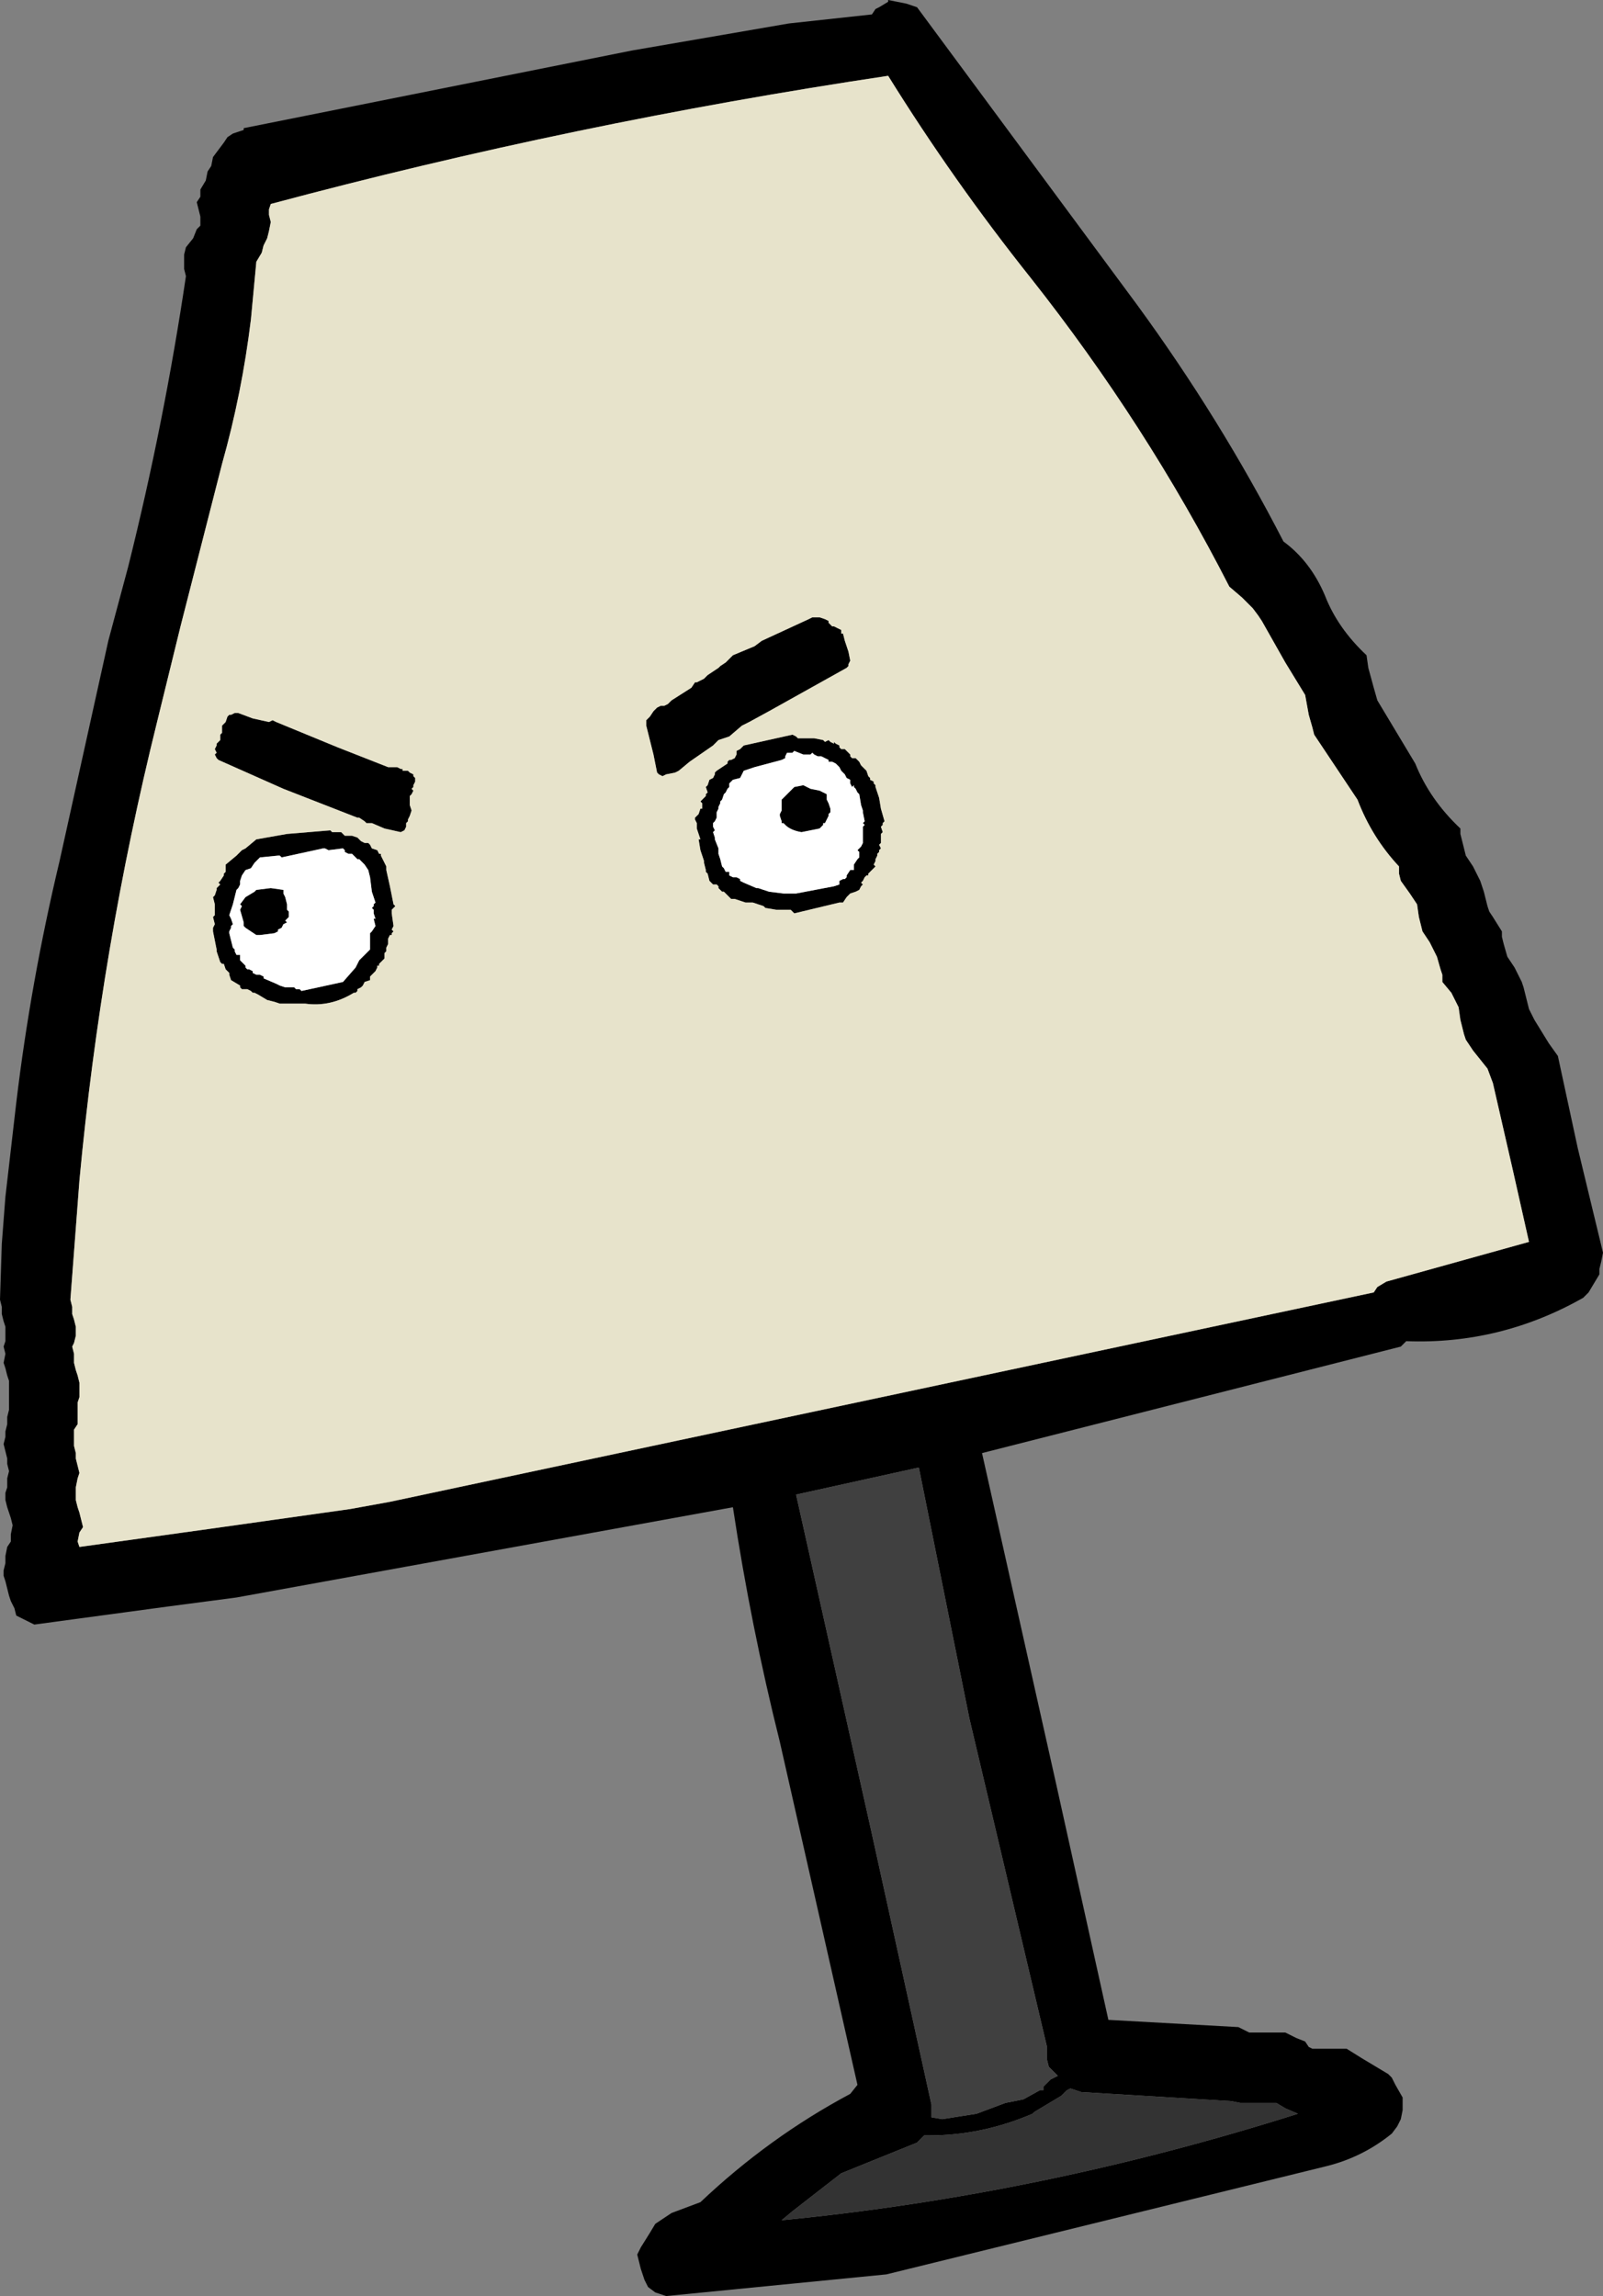 <?xml version="1.0" encoding="UTF-8" standalone="no"?>
<svg xmlns:xlink="http://www.w3.org/1999/xlink" height="63.6px" width="44.4px" xmlns="http://www.w3.org/2000/svg">
  <rect width="100%" height="100%" fill="#808080" stroke="none"/>
  <g transform="matrix(1.0, 0.0, 0.0, 1.0, 19.15, 31.65)">
    <path d="M5.1 -31.4 L5.2 -31.45 5.45 -31.6 5.45 -31.65 5.95 -31.55 6.25 -31.45 12.35 -23.2 Q14.65 -20.05 16.4 -16.65 17.15 -16.1 17.55 -15.15 17.9 -14.25 18.7 -13.5 L18.75 -13.15 18.9 -12.6 19.0 -12.25 20.05 -10.5 Q20.45 -9.5 21.3 -8.7 L21.3 -8.55 21.35 -8.35 21.45 -7.95 21.55 -7.8 21.65 -7.65 21.85 -7.25 21.9 -7.1 21.95 -6.95 22.05 -6.55 22.1 -6.4 22.2 -6.25 22.45 -5.85 22.45 -5.7 22.5 -5.5 22.6 -5.15 22.7 -5.0 22.8 -4.85 23.0 -4.45 23.05 -4.3 23.1 -4.1 23.2 -3.7 23.35 -3.4 23.75 -2.75 24.0 -2.4 24.55 0.15 25.25 3.05 25.2 3.3 25.15 3.5 25.15 3.65 25.0 3.9 24.85 4.15 24.7 4.3 Q22.4 5.6 19.8 5.5 L19.65 5.65 8.05 8.6 10.1 17.75 11.55 24.3 15.15 24.5 15.45 24.65 15.6 24.65 16.45 24.65 16.75 24.8 17.0 24.9 17.1 25.05 17.2 25.1 18.15 25.1 18.55 25.35 19.3 25.8 19.4 25.9 19.5 26.1 19.7 26.45 19.7 26.6 19.7 26.8 19.65 27.05 19.55 27.25 19.4 27.45 Q18.6 28.1 17.6 28.35 L5.4 31.35 -0.7 31.95 -1.0 31.85 -1.2 31.7 -1.3 31.5 -1.4 31.2 -1.5 30.8 -1.4 30.6 -1.15 30.2 -1.0 29.95 -0.55 29.65 0.25 29.35 Q2.15 27.55 4.4 26.35 L4.6 26.1 2.45 16.6 Q1.65 13.4 1.15 10.1 L-12.6 12.6 -14.5 12.85 -18.2 13.35 -18.5 13.2 -18.7 13.1 -18.75 12.9 -18.85 12.7 -18.9 12.55 -18.95 12.35 -19.0 12.15 -19.05 12.0 -19.05 11.85 -19.0 11.65 -19.0 11.45 -18.95 11.2 -18.85 11.05 -18.85 10.85 -18.8 10.6 -18.85 10.4 -18.9 10.25 -18.95 10.1 -19.0 9.9 -19.0 9.7 -18.95 9.55 -18.95 9.3 -18.9 9.1 -18.95 8.9 -18.95 8.75 -19.0 8.55 -19.05 8.35 -19.0 8.15 -19.0 8.0 -18.95 7.8 -18.95 7.6 -18.9 7.4 -18.9 7.2 -18.9 7.0 -18.9 6.8 -18.9 6.6 -18.95 6.45 -19.0 6.25 -19.05 6.1 -19.0 5.85 -19.05 5.65 -19.0 5.5 -19.0 5.3 -19.0 5.1 -19.05 4.95 -19.1 4.75 -19.1 4.55 -19.15 4.35 -19.1 2.8 -19.0 1.5 -18.7 -1.1 Q-18.3 -4.45 -17.5 -7.8 L-16.15 -13.9 -15.6 -15.95 Q-14.6 -19.95 -14.0 -24.0 L-14.05 -24.2 -14.05 -24.4 -14.05 -24.6 -14.0 -24.8 -13.8 -25.05 -13.7 -25.3 -13.6 -25.4 -13.6 -25.65 -13.65 -25.85 -13.7 -26.05 -13.6 -26.2 -13.6 -26.4 -13.45 -26.65 -13.4 -26.9 -13.3 -27.05 -13.25 -27.3 -13.1 -27.5 -12.95 -27.7 -12.85 -27.85 -12.7 -27.95 -12.4 -28.05 -12.4 -28.1 -1.65 -30.25 2.7 -31.0 5.0 -31.25 5.1 -31.4 M9.4 -23.95 Q7.25 -26.65 5.45 -29.55 -3.25 -28.25 -11.65 -26.0 L-11.7 -25.85 -11.7 -25.7 -11.65 -25.5 -11.7 -25.25 -11.75 -25.05 -11.85 -24.85 -11.9 -24.65 -12.05 -24.4 -12.2 -22.8 Q-12.45 -20.75 -13.0 -18.8 L-14.15 -14.3 -14.8 -11.65 Q-16.35 -5.4 -16.95 1.05 L-17.2 4.35 -17.15 4.55 -17.15 4.75 -17.1 4.9 -17.05 5.1 -17.05 5.35 -17.1 5.55 -17.15 5.65 -17.1 5.85 -17.1 6.1 -17.05 6.3 -17.0 6.45 -16.95 6.65 -16.95 6.85 -16.95 7.05 -17.0 7.2 -17.0 7.4 -17.0 7.65 -17.0 7.8 -17.1 7.95 -17.1 8.2 -17.1 8.4 -17.05 8.6 -17.05 8.75 -17.0 8.95 -16.95 9.15 -17.0 9.3 -17.05 9.55 -17.05 9.7 -17.05 9.9 -17.0 10.1 -16.95 10.25 -16.9 10.45 -16.85 10.65 -16.95 10.8 -17.0 11.05 -16.95 11.2 -13.35 10.7 -9.45 10.15 -8.35 9.95 18.9 4.15 19.0 4.0 19.25 3.85 23.2 2.75 22.75 0.75 22.2 -1.65 22.05 -2.05 21.65 -2.55 21.45 -2.85 21.4 -3.0 21.3 -3.4 21.25 -3.75 21.15 -3.95 21.05 -4.15 20.8 -4.45 20.8 -4.65 20.75 -4.8 20.65 -5.15 20.55 -5.35 20.45 -5.55 20.25 -5.85 20.2 -6.05 20.15 -6.25 20.1 -6.6 20.0 -6.75 19.9 -6.9 19.65 -7.25 19.6 -7.45 19.6 -7.65 Q18.85 -8.45 18.45 -9.5 L17.25 -11.3 17.2 -11.5 17.1 -11.85 17.0 -12.4 16.45 -13.3 15.8 -14.45 15.7 -14.6 15.55 -14.8 15.25 -15.1 14.9 -15.4 Q12.6 -19.9 9.4 -23.95 M-0.75 -12.1 L-0.65 -12.15 -0.6 -12.2 -0.55 -12.25 0.0 -12.6 0.1 -12.75 0.15 -12.75 0.25 -12.8 0.35 -12.85 0.45 -12.95 0.75 -13.15 0.8 -13.2 0.95 -13.3 1.1 -13.45 1.15 -13.5 1.75 -13.75 1.95 -13.9 3.25 -14.5 3.35 -14.55 3.55 -14.55 3.7 -14.5 3.8 -14.45 3.8 -14.4 3.85 -14.35 3.9 -14.3 3.95 -14.3 4.05 -14.25 4.15 -14.2 4.15 -14.1 4.2 -14.1 4.25 -13.9 4.35 -13.6 4.4 -13.35 4.35 -13.25 4.35 -13.2 4.3 -13.15 2.15 -11.95 1.6 -11.65 1.4 -11.55 1.05 -11.25 0.75 -11.15 0.65 -11.05 0.6 -11.0 -0.05 -10.55 -0.35 -10.3 -0.45 -10.25 -0.7 -10.2 -0.8 -10.15 -0.9 -10.2 -0.95 -10.25 -1.05 -10.75 -1.25 -11.55 -1.25 -11.65 -1.25 -11.7 -1.2 -11.75 -1.15 -11.8 -1.05 -11.95 -0.95 -12.05 -0.85 -12.1 -0.75 -12.1 M4.3 -10.85 L4.35 -10.8 4.4 -10.75 4.4 -10.7 4.45 -10.65 4.55 -10.65 4.6 -10.6 4.65 -10.55 4.7 -10.45 4.75 -10.4 4.85 -10.3 4.9 -10.15 4.95 -10.1 4.95 -10.05 5.05 -10.0 5.05 -9.95 5.1 -9.9 5.1 -9.85 5.2 -9.55 5.25 -9.25 5.35 -8.9 5.3 -8.85 5.3 -8.8 5.25 -8.75 5.3 -8.6 5.25 -8.55 5.25 -8.4 5.25 -8.3 5.2 -8.25 5.25 -8.15 5.2 -8.1 5.2 -8.05 5.15 -8.0 5.15 -7.95 5.1 -7.85 5.1 -7.8 5.05 -7.7 5.1 -7.65 5.05 -7.6 5.0 -7.55 4.9 -7.45 4.9 -7.4 4.85 -7.4 4.8 -7.35 4.75 -7.25 4.7 -7.2 4.75 -7.15 4.7 -7.1 4.65 -7.0 4.55 -6.95 4.4 -6.9 4.35 -6.85 4.3 -6.8 4.2 -6.65 4.1 -6.65 2.85 -6.35 2.8 -6.4 2.75 -6.45 2.7 -6.45 2.55 -6.45 2.35 -6.45 2.05 -6.5 2.0 -6.55 1.7 -6.65 1.5 -6.65 1.2 -6.75 1.1 -6.75 1.05 -6.8 1.0 -6.85 0.9 -6.95 0.85 -6.95 0.75 -7.05 0.75 -7.1 0.7 -7.15 0.6 -7.15 0.5 -7.25 0.45 -7.45 0.4 -7.5 0.4 -7.55 0.35 -7.75 0.35 -7.8 0.25 -8.1 0.2 -8.4 0.25 -8.4 0.2 -8.55 0.15 -8.7 0.15 -8.85 0.1 -8.95 0.1 -9.0 0.15 -9.05 0.2 -9.1 0.25 -9.25 0.3 -9.25 0.3 -9.4 0.25 -9.45 0.4 -9.6 0.4 -9.65 0.45 -9.7 0.4 -9.85 0.45 -9.9 0.5 -10.05 0.6 -10.1 0.65 -10.2 0.65 -10.25 0.7 -10.3 1.0 -10.5 1.0 -10.55 1.05 -10.6 1.1 -10.6 1.2 -10.65 1.25 -10.75 1.25 -10.8 1.25 -10.85 1.35 -10.9 1.45 -11.0 2.8 -11.3 2.9 -11.25 2.95 -11.2 3.05 -11.2 3.2 -11.2 3.4 -11.2 3.65 -11.15 3.7 -11.1 3.8 -11.15 3.85 -11.1 3.95 -11.05 3.95 -11.1 4.0 -11.05 4.1 -11.0 4.1 -10.95 4.15 -10.9 4.25 -10.9 4.3 -10.85 M4.3 -10.1 L4.25 -10.2 4.15 -10.3 4.1 -10.4 4.0 -10.5 3.9 -10.55 3.8 -10.55 3.8 -10.6 3.7 -10.65 3.6 -10.7 3.55 -10.7 3.5 -10.7 3.4 -10.75 3.35 -10.8 3.3 -10.75 3.1 -10.75 2.85 -10.85 2.8 -10.8 2.65 -10.8 2.6 -10.7 2.6 -10.65 2.5 -10.6 1.75 -10.4 1.45 -10.3 1.35 -10.1 1.15 -10.05 1.05 -9.95 1.05 -9.85 1.0 -9.8 0.95 -9.7 0.9 -9.65 0.85 -9.5 0.8 -9.45 0.8 -9.4 0.75 -9.3 0.75 -9.25 0.7 -9.15 0.7 -9.1 0.7 -9.0 0.65 -8.9 0.6 -8.85 0.6 -8.75 0.65 -8.65 0.6 -8.6 0.65 -8.45 0.65 -8.4 0.75 -8.15 0.75 -8.1 0.75 -8.0 0.8 -7.85 0.85 -7.65 0.9 -7.6 0.95 -7.5 1.05 -7.5 1.05 -7.4 1.15 -7.35 1.25 -7.35 1.35 -7.3 1.35 -7.25 1.45 -7.2 1.8 -7.05 1.85 -7.05 2.15 -6.95 2.55 -6.9 2.7 -6.9 2.85 -6.9 2.9 -6.9 3.95 -7.1 4.1 -7.15 4.1 -7.25 4.2 -7.3 4.25 -7.3 4.3 -7.35 4.3 -7.4 4.4 -7.55 4.5 -7.55 4.5 -7.7 4.6 -7.85 4.65 -7.9 4.65 -7.95 4.65 -8.05 4.6 -8.1 4.65 -8.15 4.7 -8.2 4.75 -8.3 4.75 -8.4 4.75 -8.45 4.75 -8.6 4.75 -8.75 4.8 -8.8 4.75 -8.85 4.8 -8.9 4.75 -9.15 4.75 -9.2 4.7 -9.35 4.65 -9.65 4.6 -9.7 4.55 -9.8 4.5 -9.85 4.5 -9.9 4.45 -9.85 4.4 -9.95 4.4 -10.05 4.3 -10.1 M2.5 -9.4 L2.5 -9.5 2.55 -9.55 2.7 -9.7 2.75 -9.75 2.85 -9.85 3.1 -9.9 3.2 -9.85 3.3 -9.8 3.55 -9.75 3.75 -9.65 3.75 -9.6 3.75 -9.5 3.8 -9.4 3.85 -9.25 3.85 -9.15 3.8 -9.1 3.8 -9.05 3.75 -8.95 3.7 -8.85 3.65 -8.85 3.65 -8.8 3.55 -8.7 3.05 -8.6 Q2.75 -8.65 2.6 -8.8 L2.55 -8.85 2.5 -8.85 2.5 -8.9 2.45 -9.05 2.45 -9.1 2.5 -9.2 2.5 -9.3 2.5 -9.4 M6.3 9.0 L2.9 9.75 5.0 19.15 6.65 26.65 6.65 26.85 6.65 27.0 6.95 27.05 7.9 26.9 8.7 26.6 9.2 26.5 9.65 26.25 9.75 26.25 9.75 26.15 9.8 26.1 9.85 26.05 9.95 25.95 10.15 25.85 10.05 25.75 9.9 25.6 9.85 25.4 9.85 25.2 9.85 25.05 7.7 15.95 6.3 9.0 M15.7 26.6 L15.2 26.6 14.95 26.55 10.8 26.3 10.5 26.2 10.4 26.25 10.25 26.4 9.5 26.85 9.45 26.9 Q8.05 27.5 6.6 27.5 L6.45 27.5 6.25 27.7 4.15 28.55 2.8 29.6 2.5 29.85 Q9.7 29.15 16.8 26.9 L16.45 26.75 16.2 26.6 15.7 26.6 M-9.8 -10.95 L-8.4 -10.4 -8.35 -10.4 -8.15 -10.4 -8.05 -10.35 -8.0 -10.35 -8.0 -10.3 -7.95 -10.3 -7.85 -10.3 -7.8 -10.25 -7.7 -10.2 -7.7 -10.15 -7.65 -10.1 -7.65 -10.05 -7.65 -10.0 -7.7 -9.9 -7.7 -9.85 -7.75 -9.8 -7.7 -9.75 -7.75 -9.65 -7.8 -9.6 -7.8 -9.55 -7.8 -9.5 -7.8 -9.4 -7.8 -9.35 -7.75 -9.2 -7.8 -9.05 -7.85 -8.95 -7.85 -8.9 -7.9 -8.85 -7.9 -8.8 -7.9 -8.75 -7.95 -8.65 -8.05 -8.6 -8.5 -8.7 -8.85 -8.85 -8.9 -8.85 -9.0 -8.85 -9.05 -8.9 -9.2 -9.0 -9.25 -9.0 -11.3 -9.8 -13.1 -10.6 -13.15 -10.65 -13.2 -10.75 -13.15 -10.8 -13.2 -10.9 -13.15 -11.0 -13.15 -11.05 -13.1 -11.1 -13.05 -11.15 -13.05 -11.3 -13.0 -11.35 -13.0 -11.45 -13.0 -11.55 -12.9 -11.65 -12.85 -11.8 -12.8 -11.85 -12.75 -11.85 -12.65 -11.9 -12.55 -11.9 -12.15 -11.75 -11.7 -11.65 -11.6 -11.7 -11.5 -11.65 -9.8 -10.95 M-11.45 -7.95 L-11.95 -7.9 -12.05 -7.8 -12.1 -7.75 -12.2 -7.6 -12.35 -7.55 -12.45 -7.4 -12.5 -7.25 -12.5 -7.15 -12.55 -7.05 -12.6 -7.0 -12.7 -6.6 -12.8 -6.3 -12.75 -6.2 -12.7 -6.05 -12.75 -6.0 -12.75 -5.95 -12.8 -5.85 -12.8 -5.8 -12.75 -5.6 -12.7 -5.4 -12.65 -5.35 -12.65 -5.3 -12.6 -5.2 -12.5 -5.2 -12.5 -5.05 -12.45 -5.0 -12.35 -4.9 -12.35 -4.85 -12.3 -4.8 -12.25 -4.8 -12.15 -4.75 -12.15 -4.7 -12.05 -4.65 -12.0 -4.65 -11.95 -4.65 -11.85 -4.6 -11.85 -4.55 -11.5 -4.4 -11.4 -4.35 -11.25 -4.3 -11.0 -4.3 -10.95 -4.25 -10.85 -4.25 -10.8 -4.2 -9.65 -4.45 -9.3 -4.85 -9.2 -5.05 -9.0 -5.25 -8.9 -5.35 -8.9 -5.4 -8.9 -5.45 -8.9 -5.6 -8.9 -5.75 -8.9 -5.8 -8.85 -5.85 -8.75 -6.0 -8.8 -6.2 -8.75 -6.2 -8.8 -6.35 -8.8 -6.45 -8.85 -6.5 -8.8 -6.55 -8.8 -6.6 -8.75 -6.65 -8.85 -6.95 -8.9 -7.35 -8.95 -7.55 -9.05 -7.7 -9.2 -7.85 -9.25 -7.85 -9.3 -7.9 -9.35 -7.95 -9.4 -8.0 -9.5 -8.0 -9.6 -8.05 -9.6 -8.1 -9.65 -8.15 -10.05 -8.1 -10.15 -8.15 -10.2 -8.15 -11.35 -7.9 -11.4 -7.95 -11.45 -7.95 M-11.2 -8.55 L-10.0 -8.65 -9.95 -8.6 -9.85 -8.6 -9.7 -8.6 -9.65 -8.55 -9.6 -8.5 -9.5 -8.5 -9.4 -8.5 -9.25 -8.45 -9.15 -8.35 -9.05 -8.3 -8.95 -8.3 -8.9 -8.25 -8.85 -8.15 -8.7 -8.1 -8.65 -8.0 -8.6 -8.0 -8.6 -7.95 -8.45 -7.65 -8.45 -7.55 -8.35 -7.1 -8.25 -6.6 -8.2 -6.55 -8.3 -6.45 -8.3 -6.4 -8.3 -6.35 -8.25 -6.0 -8.3 -5.9 -8.25 -5.85 -8.3 -5.8 -8.3 -5.75 -8.35 -5.75 -8.4 -5.65 -8.4 -5.6 -8.4 -5.5 -8.45 -5.4 -8.45 -5.35 -8.45 -5.3 -8.5 -5.25 -8.5 -5.15 -8.5 -5.1 -8.6 -5.0 -8.65 -4.95 -8.65 -4.9 -8.7 -4.9 -8.7 -4.85 -8.75 -4.75 -8.85 -4.65 -8.9 -4.6 -8.9 -4.5 -9.05 -4.45 -9.1 -4.35 -9.15 -4.3 -9.25 -4.25 -9.25 -4.2 -9.3 -4.15 -9.35 -4.15 Q-10.0 -3.75 -10.7 -3.85 L-11.4 -3.85 -11.55 -3.9 -11.75 -3.95 -12.0 -4.1 -12.1 -4.15 -12.15 -4.15 -12.2 -4.2 -12.3 -4.25 -12.45 -4.25 -12.5 -4.3 -12.5 -4.35 -12.75 -4.5 -12.8 -4.65 -12.8 -4.7 -12.85 -4.75 -12.9 -4.8 -12.95 -4.95 -13.0 -4.95 -13.05 -5.0 -13.1 -5.15 -13.15 -5.3 -13.15 -5.35 -13.2 -5.6 -13.25 -5.85 -13.25 -5.9 -13.25 -5.95 -13.2 -6.05 -13.25 -6.25 -13.2 -6.3 -13.2 -6.4 -13.2 -6.45 -13.2 -6.5 -13.2 -6.6 -13.25 -6.8 -13.2 -6.85 -13.15 -7.0 -13.15 -7.05 -13.1 -7.1 -13.05 -7.15 -13.1 -7.2 -13.05 -7.25 -12.95 -7.4 -12.95 -7.45 -12.9 -7.5 -12.9 -7.6 -12.9 -7.7 -12.6 -7.95 -12.45 -8.1 -12.35 -8.15 -12.05 -8.4 -11.2 -8.55 M-12.05 -7.0 L-11.65 -7.05 -11.3 -7.0 -11.3 -6.95 -11.3 -6.9 -11.25 -6.8 -11.2 -6.6 -11.2 -6.45 -11.15 -6.4 -11.15 -6.3 -11.15 -6.25 -11.2 -6.2 -11.25 -6.15 -11.2 -6.1 -11.3 -6.05 -11.35 -5.95 -11.45 -5.9 -11.45 -5.85 -11.55 -5.8 -11.95 -5.75 -12.05 -5.75 -12.2 -5.85 -12.35 -5.95 -12.4 -6.0 -12.4 -6.1 -12.5 -6.45 -12.45 -6.55 -12.5 -6.6 -12.35 -6.8 -12.1 -6.95 -12.05 -7.0" fill="#000000" fill-rule="evenodd" stroke="none"/>
    <path d="M4.3 -10.85 L4.25 -10.9 4.15 -10.9 4.1 -10.95 4.1 -11.0 4.0 -11.05 3.95 -11.1 3.95 -11.05 3.85 -11.1 3.8 -11.15 3.7 -11.1 3.65 -11.15 3.4 -11.2 3.2 -11.2 3.05 -11.2 2.95 -11.2 2.9 -11.25 2.8 -11.3 1.45 -11.0 1.35 -10.9 1.25 -10.85 1.25 -10.8 1.25 -10.75 1.2 -10.65 1.1 -10.6 1.05 -10.6 1.0 -10.55 1.0 -10.5 0.7 -10.3 0.65 -10.25 0.65 -10.2 0.6 -10.1 0.5 -10.05 0.45 -9.9 0.4 -9.85 0.45 -9.7 0.4 -9.65 0.4 -9.6 0.25 -9.45 0.3 -9.4 0.3 -9.25 0.25 -9.25 0.2 -9.1 0.15 -9.05 0.1 -9.0 0.1 -8.95 0.15 -8.85 0.15 -8.7 0.2 -8.55 0.25 -8.4 0.2 -8.4 0.25 -8.1 0.35 -7.8 0.35 -7.75 0.4 -7.55 0.4 -7.5 0.45 -7.45 0.5 -7.25 0.6 -7.15 0.7 -7.15 0.75 -7.1 0.75 -7.05 0.85 -6.95 0.9 -6.95 1.0 -6.85 1.05 -6.8 1.1 -6.75 1.2 -6.75 1.5 -6.65 1.7 -6.65 2.0 -6.55 2.05 -6.5 2.35 -6.45 2.55 -6.45 2.7 -6.45 2.75 -6.45 2.8 -6.4 2.85 -6.35 4.1 -6.65 4.2 -6.65 4.3 -6.8 4.35 -6.85 4.4 -6.9 4.55 -6.95 4.65 -7.0 4.7 -7.1 4.75 -7.15 4.7 -7.2 4.75 -7.25 4.8 -7.35 4.85 -7.4 4.9 -7.4 4.9 -7.45 5.0 -7.55 5.05 -7.6 5.1 -7.65 5.05 -7.7 5.1 -7.8 5.1 -7.85 5.15 -7.95 5.15 -8.0 5.2 -8.05 5.2 -8.1 5.25 -8.15 5.2 -8.25 5.25 -8.3 5.25 -8.4 5.25 -8.55 5.3 -8.6 5.25 -8.75 5.3 -8.8 5.3 -8.85 5.35 -8.9 5.25 -9.25 5.2 -9.55 5.1 -9.85 5.1 -9.9 5.05 -9.95 5.05 -10.0 4.95 -10.05 4.95 -10.1 4.9 -10.15 4.85 -10.3 4.75 -10.4 4.7 -10.45 4.65 -10.55 4.6 -10.6 4.55 -10.65 4.45 -10.65 4.4 -10.7 4.4 -10.75 4.35 -10.8 4.3 -10.85 M-0.75 -12.1 L-0.85 -12.1 -0.95 -12.05 -1.05 -11.95 -1.15 -11.8 -1.2 -11.75 -1.25 -11.7 -1.25 -11.65 -1.25 -11.55 -1.05 -10.75 -0.95 -10.25 -0.9 -10.2 -0.8 -10.15 -0.7 -10.2 -0.45 -10.25 -0.35 -10.3 -0.05 -10.55 0.6 -11.0 0.65 -11.05 0.75 -11.15 1.05 -11.25 1.4 -11.55 1.6 -11.65 2.15 -11.95 4.3 -13.15 4.35 -13.2 4.35 -13.25 4.4 -13.35 4.35 -13.6 4.25 -13.9 4.2 -14.1 4.15 -14.1 4.15 -14.2 4.05 -14.25 3.95 -14.3 3.9 -14.3 3.85 -14.35 3.8 -14.4 3.8 -14.45 3.7 -14.5 3.55 -14.55 3.35 -14.55 3.25 -14.5 1.95 -13.9 1.75 -13.75 1.15 -13.5 1.1 -13.45 0.95 -13.3 0.8 -13.2 0.75 -13.15 0.45 -12.95 0.35 -12.85 0.25 -12.8 0.15 -12.75 0.1 -12.75 0.0 -12.6 -0.55 -12.25 -0.6 -12.2 -0.65 -12.15 -0.75 -12.1 M9.4 -23.95 Q12.6 -19.9 14.9 -15.4 L15.25 -15.1 15.55 -14.8 15.7 -14.6 15.8 -14.45 16.45 -13.3 17.0 -12.4 17.1 -11.85 17.2 -11.5 17.25 -11.3 18.45 -9.5 Q18.85 -8.45 19.6 -7.65 L19.6 -7.45 19.65 -7.25 19.9 -6.9 20.0 -6.75 20.1 -6.6 20.15 -6.25 20.2 -6.05 20.25 -5.85 20.45 -5.55 20.55 -5.35 20.65 -5.15 20.75 -4.8 20.8 -4.65 20.8 -4.45 21.05 -4.15 21.15 -3.95 21.25 -3.75 21.3 -3.4 21.4 -3.0 21.45 -2.85 21.65 -2.55 22.05 -2.05 22.2 -1.65 22.75 0.75 23.2 2.75 19.25 3.85 19.0 4.0 18.9 4.15 -8.35 9.95 -9.45 10.15 -13.35 10.7 -16.95 11.2 -17.0 11.05 -16.95 10.8 -16.85 10.65 -16.9 10.45 -16.95 10.25 -17.0 10.1 -17.05 9.9 -17.05 9.7 -17.05 9.55 -17.0 9.3 -16.95 9.15 -17.0 8.95 -17.05 8.75 -17.05 8.6 -17.1 8.4 -17.1 8.2 -17.1 7.95 -17.0 7.8 -17.0 7.65 -17.0 7.4 -17.0 7.2 -16.95 7.05 -16.95 6.85 -16.95 6.65 -17.0 6.45 -17.05 6.3 -17.1 6.1 -17.1 5.85 -17.15 5.65 -17.1 5.55 -17.05 5.35 -17.05 5.1 -17.1 4.9 -17.15 4.75 -17.15 4.55 -17.2 4.35 -16.95 1.05 Q-16.35 -5.4 -14.8 -11.65 L-14.15 -14.3 -13.0 -18.8 Q-12.45 -20.75 -12.2 -22.8 L-12.05 -24.4 -11.9 -24.65 -11.85 -24.85 -11.75 -25.05 -11.7 -25.25 -11.65 -25.5 -11.7 -25.7 -11.7 -25.85 -11.65 -26.0 Q-3.25 -28.25 5.45 -29.55 7.25 -26.65 9.4 -23.95 M-9.8 -10.95 L-11.5 -11.65 -11.6 -11.7 -11.7 -11.65 -12.15 -11.75 -12.55 -11.9 -12.65 -11.9 -12.75 -11.85 -12.8 -11.85 -12.85 -11.8 -12.9 -11.65 -13.0 -11.55 -13.0 -11.45 -13.0 -11.35 -13.05 -11.3 -13.05 -11.15 -13.1 -11.1 -13.15 -11.05 -13.15 -11.0 -13.2 -10.9 -13.15 -10.8 -13.2 -10.75 -13.15 -10.65 -13.1 -10.6 -11.3 -9.8 -9.25 -9.0 -9.2 -9.0 -9.05 -8.9 -9.0 -8.85 -8.9 -8.85 -8.85 -8.85 -8.5 -8.7 -8.05 -8.6 -7.95 -8.65 -7.9 -8.75 -7.9 -8.8 -7.9 -8.85 -7.85 -8.9 -7.85 -8.95 -7.8 -9.05 -7.75 -9.2 -7.8 -9.35 -7.8 -9.4 -7.8 -9.5 -7.8 -9.55 -7.8 -9.6 -7.75 -9.65 -7.7 -9.75 -7.75 -9.8 -7.7 -9.85 -7.7 -9.9 -7.65 -10.0 -7.65 -10.05 -7.65 -10.1 -7.7 -10.15 -7.7 -10.2 -7.8 -10.25 -7.85 -10.3 -7.95 -10.3 -8.0 -10.3 -8.0 -10.35 -8.05 -10.35 -8.15 -10.4 -8.35 -10.4 -8.4 -10.4 -9.8 -10.95 M-11.2 -8.55 L-12.05 -8.4 -12.35 -8.15 -12.45 -8.1 -12.6 -7.95 -12.9 -7.7 -12.9 -7.6 -12.9 -7.5 -12.95 -7.45 -12.95 -7.4 -13.05 -7.25 -13.1 -7.2 -13.05 -7.15 -13.1 -7.1 -13.15 -7.05 -13.15 -7.0 -13.2 -6.85 -13.25 -6.8 -13.2 -6.6 -13.2 -6.5 -13.2 -6.45 -13.2 -6.4 -13.2 -6.3 -13.25 -6.25 -13.2 -6.05 -13.25 -5.95 -13.25 -5.9 -13.25 -5.85 -13.2 -5.6 -13.15 -5.35 -13.15 -5.3 -13.1 -5.15 -13.05 -5.0 -13.0 -4.95 -12.95 -4.95 -12.9 -4.8 -12.85 -4.75 -12.8 -4.7 -12.8 -4.65 -12.75 -4.5 -12.5 -4.35 -12.5 -4.3 -12.45 -4.25 -12.3 -4.25 -12.2 -4.2 -12.15 -4.15 -12.1 -4.15 -12.0 -4.1 -11.75 -3.95 -11.55 -3.9 -11.4 -3.85 -10.7 -3.85 Q-10.0 -3.75 -9.35 -4.15 L-9.3 -4.15 -9.25 -4.2 -9.25 -4.25 -9.15 -4.3 -9.1 -4.35 -9.05 -4.45 -8.9 -4.5 -8.9 -4.6 -8.85 -4.65 -8.75 -4.75 -8.7 -4.85 -8.7 -4.9 -8.65 -4.9 -8.65 -4.95 -8.6 -5.0 -8.5 -5.1 -8.5 -5.15 -8.5 -5.25 -8.45 -5.3 -8.45 -5.35 -8.45 -5.4 -8.4 -5.5 -8.4 -5.6 -8.4 -5.65 -8.35 -5.75 -8.3 -5.75 -8.3 -5.8 -8.25 -5.85 -8.3 -5.9 -8.25 -6.0 -8.3 -6.35 -8.3 -6.4 -8.3 -6.45 -8.2 -6.55 -8.25 -6.6 -8.35 -7.1 -8.45 -7.55 -8.45 -7.65 -8.6 -7.95 -8.6 -8.0 -8.65 -8.0 -8.7 -8.1 -8.85 -8.15 -8.9 -8.25 -8.95 -8.3 -9.05 -8.3 -9.15 -8.35 -9.25 -8.45 -9.4 -8.5 -9.5 -8.5 -9.6 -8.5 -9.65 -8.55 -9.7 -8.6 -9.85 -8.6 -9.95 -8.6 -10.0 -8.65 -11.2 -8.55" fill="#e7e3cb" fill-rule="evenodd" stroke="none"/>
    <path d="M6.3 9.0 L7.7 15.95 9.85 25.05 9.85 25.2 9.85 25.4 9.9 25.6 10.05 25.75 10.15 25.85 9.95 25.95 9.85 26.05 9.8 26.1 9.75 26.15 9.75 26.25 9.65 26.25 9.2 26.5 8.7 26.6 7.9 26.9 6.95 27.05 6.65 27.0 6.65 26.85 6.65 26.65 5.0 19.15 2.9 9.75 6.3 9.0" fill="#404040" fill-rule="evenodd" stroke="none"/>
    <path d="M15.7 26.6 L16.2 26.6 16.45 26.75 16.8 26.9 Q9.7 29.15 2.5 29.85 L2.8 29.6 4.15 28.55 6.25 27.7 6.45 27.5 6.6 27.5 Q8.05 27.5 9.45 26.9 L9.5 26.85 10.25 26.4 10.4 26.25 10.5 26.2 10.8 26.3 14.95 26.55 15.2 26.6 15.7 26.6" fill="#333333" fill-rule="evenodd" stroke="none"/>
    <path d="M2.5 -9.4 L2.5 -9.3 2.5 -9.2 2.45 -9.1 2.45 -9.05 2.5 -8.9 2.5 -8.85 2.55 -8.85 2.6 -8.8 Q2.75 -8.65 3.05 -8.6 L3.55 -8.7 3.65 -8.8 3.65 -8.85 3.7 -8.85 3.75 -8.95 3.8 -9.05 3.8 -9.1 3.85 -9.15 3.85 -9.25 3.8 -9.4 3.75 -9.5 3.75 -9.6 3.75 -9.65 3.55 -9.75 3.3 -9.8 3.2 -9.85 3.1 -9.9 2.85 -9.85 2.75 -9.75 2.7 -9.7 2.55 -9.55 2.5 -9.5 2.5 -9.4 M4.3 -10.1 L4.4 -10.05 4.4 -9.95 4.45 -9.85 4.5 -9.9 4.5 -9.85 4.55 -9.8 4.6 -9.7 4.65 -9.65 4.7 -9.35 4.75 -9.2 4.75 -9.15 4.8 -8.9 4.75 -8.85 4.8 -8.8 4.75 -8.75 4.75 -8.6 4.75 -8.45 4.75 -8.4 4.75 -8.3 4.7 -8.2 4.65 -8.15 4.6 -8.1 4.65 -8.05 4.65 -7.95 4.65 -7.9 4.6 -7.85 4.5 -7.7 4.5 -7.55 4.4 -7.55 4.3 -7.4 4.3 -7.35 4.25 -7.3 4.2 -7.3 4.1 -7.25 4.1 -7.15 3.95 -7.1 2.9 -6.9 2.85 -6.9 2.7 -6.9 2.55 -6.9 2.15 -6.95 1.85 -7.05 1.8 -7.05 1.45 -7.2 1.35 -7.25 1.35 -7.3 1.25 -7.35 1.15 -7.35 1.05 -7.4 1.05 -7.5 0.95 -7.5 0.9 -7.6 0.85 -7.65 0.8 -7.85 0.75 -8.0 0.75 -8.1 0.75 -8.15 0.65 -8.4 0.65 -8.45 0.6 -8.6 0.65 -8.65 0.6 -8.75 0.6 -8.85 0.65 -8.9 0.7 -9.0 0.7 -9.1 0.7 -9.15 0.75 -9.25 0.75 -9.3 0.8 -9.4 0.8 -9.45 0.85 -9.5 0.9 -9.65 0.95 -9.7 1.0 -9.8 1.05 -9.85 1.05 -9.95 1.15 -10.05 1.35 -10.1 1.45 -10.3 1.75 -10.4 2.5 -10.6 2.6 -10.65 2.6 -10.7 2.65 -10.8 2.8 -10.8 2.85 -10.85 3.1 -10.75 3.3 -10.75 3.35 -10.8 3.4 -10.75 3.5 -10.7 3.55 -10.7 3.6 -10.7 3.7 -10.65 3.8 -10.6 3.8 -10.55 3.9 -10.55 4.0 -10.5 4.1 -10.4 4.15 -10.3 4.25 -10.2 4.3 -10.1 M-11.45 -7.95 L-11.4 -7.95 -11.35 -7.9 -10.2 -8.15 -10.15 -8.15 -10.05 -8.1 -9.65 -8.15 -9.6 -8.1 -9.6 -8.05 -9.5 -8.0 -9.4 -8.0 -9.35 -7.95 -9.3 -7.9 -9.25 -7.85 -9.2 -7.85 -9.05 -7.7 -8.95 -7.55 -8.9 -7.35 -8.85 -6.95 -8.75 -6.65 -8.8 -6.6 -8.8 -6.55 -8.85 -6.5 -8.8 -6.45 -8.8 -6.35 -8.75 -6.2 -8.8 -6.2 -8.75 -6.0 -8.85 -5.85 -8.9 -5.8 -8.9 -5.75 -8.9 -5.6 -8.9 -5.45 -8.9 -5.4 -8.9 -5.35 -9.0 -5.25 -9.2 -5.05 -9.3 -4.85 -9.65 -4.45 -10.8 -4.2 -10.85 -4.25 -10.95 -4.25 -11.0 -4.3 -11.25 -4.3 -11.4 -4.35 -11.5 -4.4 -11.85 -4.55 -11.85 -4.6 -11.95 -4.65 -12.0 -4.65 -12.05 -4.65 -12.15 -4.7 -12.15 -4.75 -12.25 -4.8 -12.3 -4.8 -12.35 -4.85 -12.35 -4.9 -12.45 -5.0 -12.5 -5.05 -12.5 -5.2 -12.6 -5.2 -12.65 -5.3 -12.65 -5.35 -12.7 -5.4 -12.75 -5.6 -12.8 -5.8 -12.8 -5.85 -12.75 -5.95 -12.75 -6.0 -12.7 -6.05 -12.75 -6.2 -12.8 -6.3 -12.7 -6.6 -12.6 -7.0 -12.55 -7.05 -12.5 -7.15 -12.5 -7.25 -12.45 -7.4 -12.35 -7.55 -12.2 -7.6 -12.1 -7.75 -12.05 -7.8 -11.95 -7.9 -11.45 -7.95 M-12.05 -7.0 L-12.1 -6.95 -12.35 -6.8 -12.5 -6.6 -12.45 -6.55 -12.5 -6.45 -12.4 -6.1 -12.4 -6.0 -12.35 -5.95 -12.2 -5.85 -12.05 -5.75 -11.95 -5.75 -11.55 -5.8 -11.45 -5.85 -11.45 -5.9 -11.35 -5.95 -11.3 -6.05 -11.2 -6.1 -11.25 -6.15 -11.2 -6.2 -11.15 -6.25 -11.15 -6.3 -11.15 -6.4 -11.2 -6.45 -11.2 -6.6 -11.25 -6.8 -11.3 -6.9 -11.3 -6.95 -11.3 -7.0 -11.65 -7.05 -12.05 -7.0" fill="#ffffff" fill-rule="evenodd" stroke="none"/>
  </g>
</svg>
